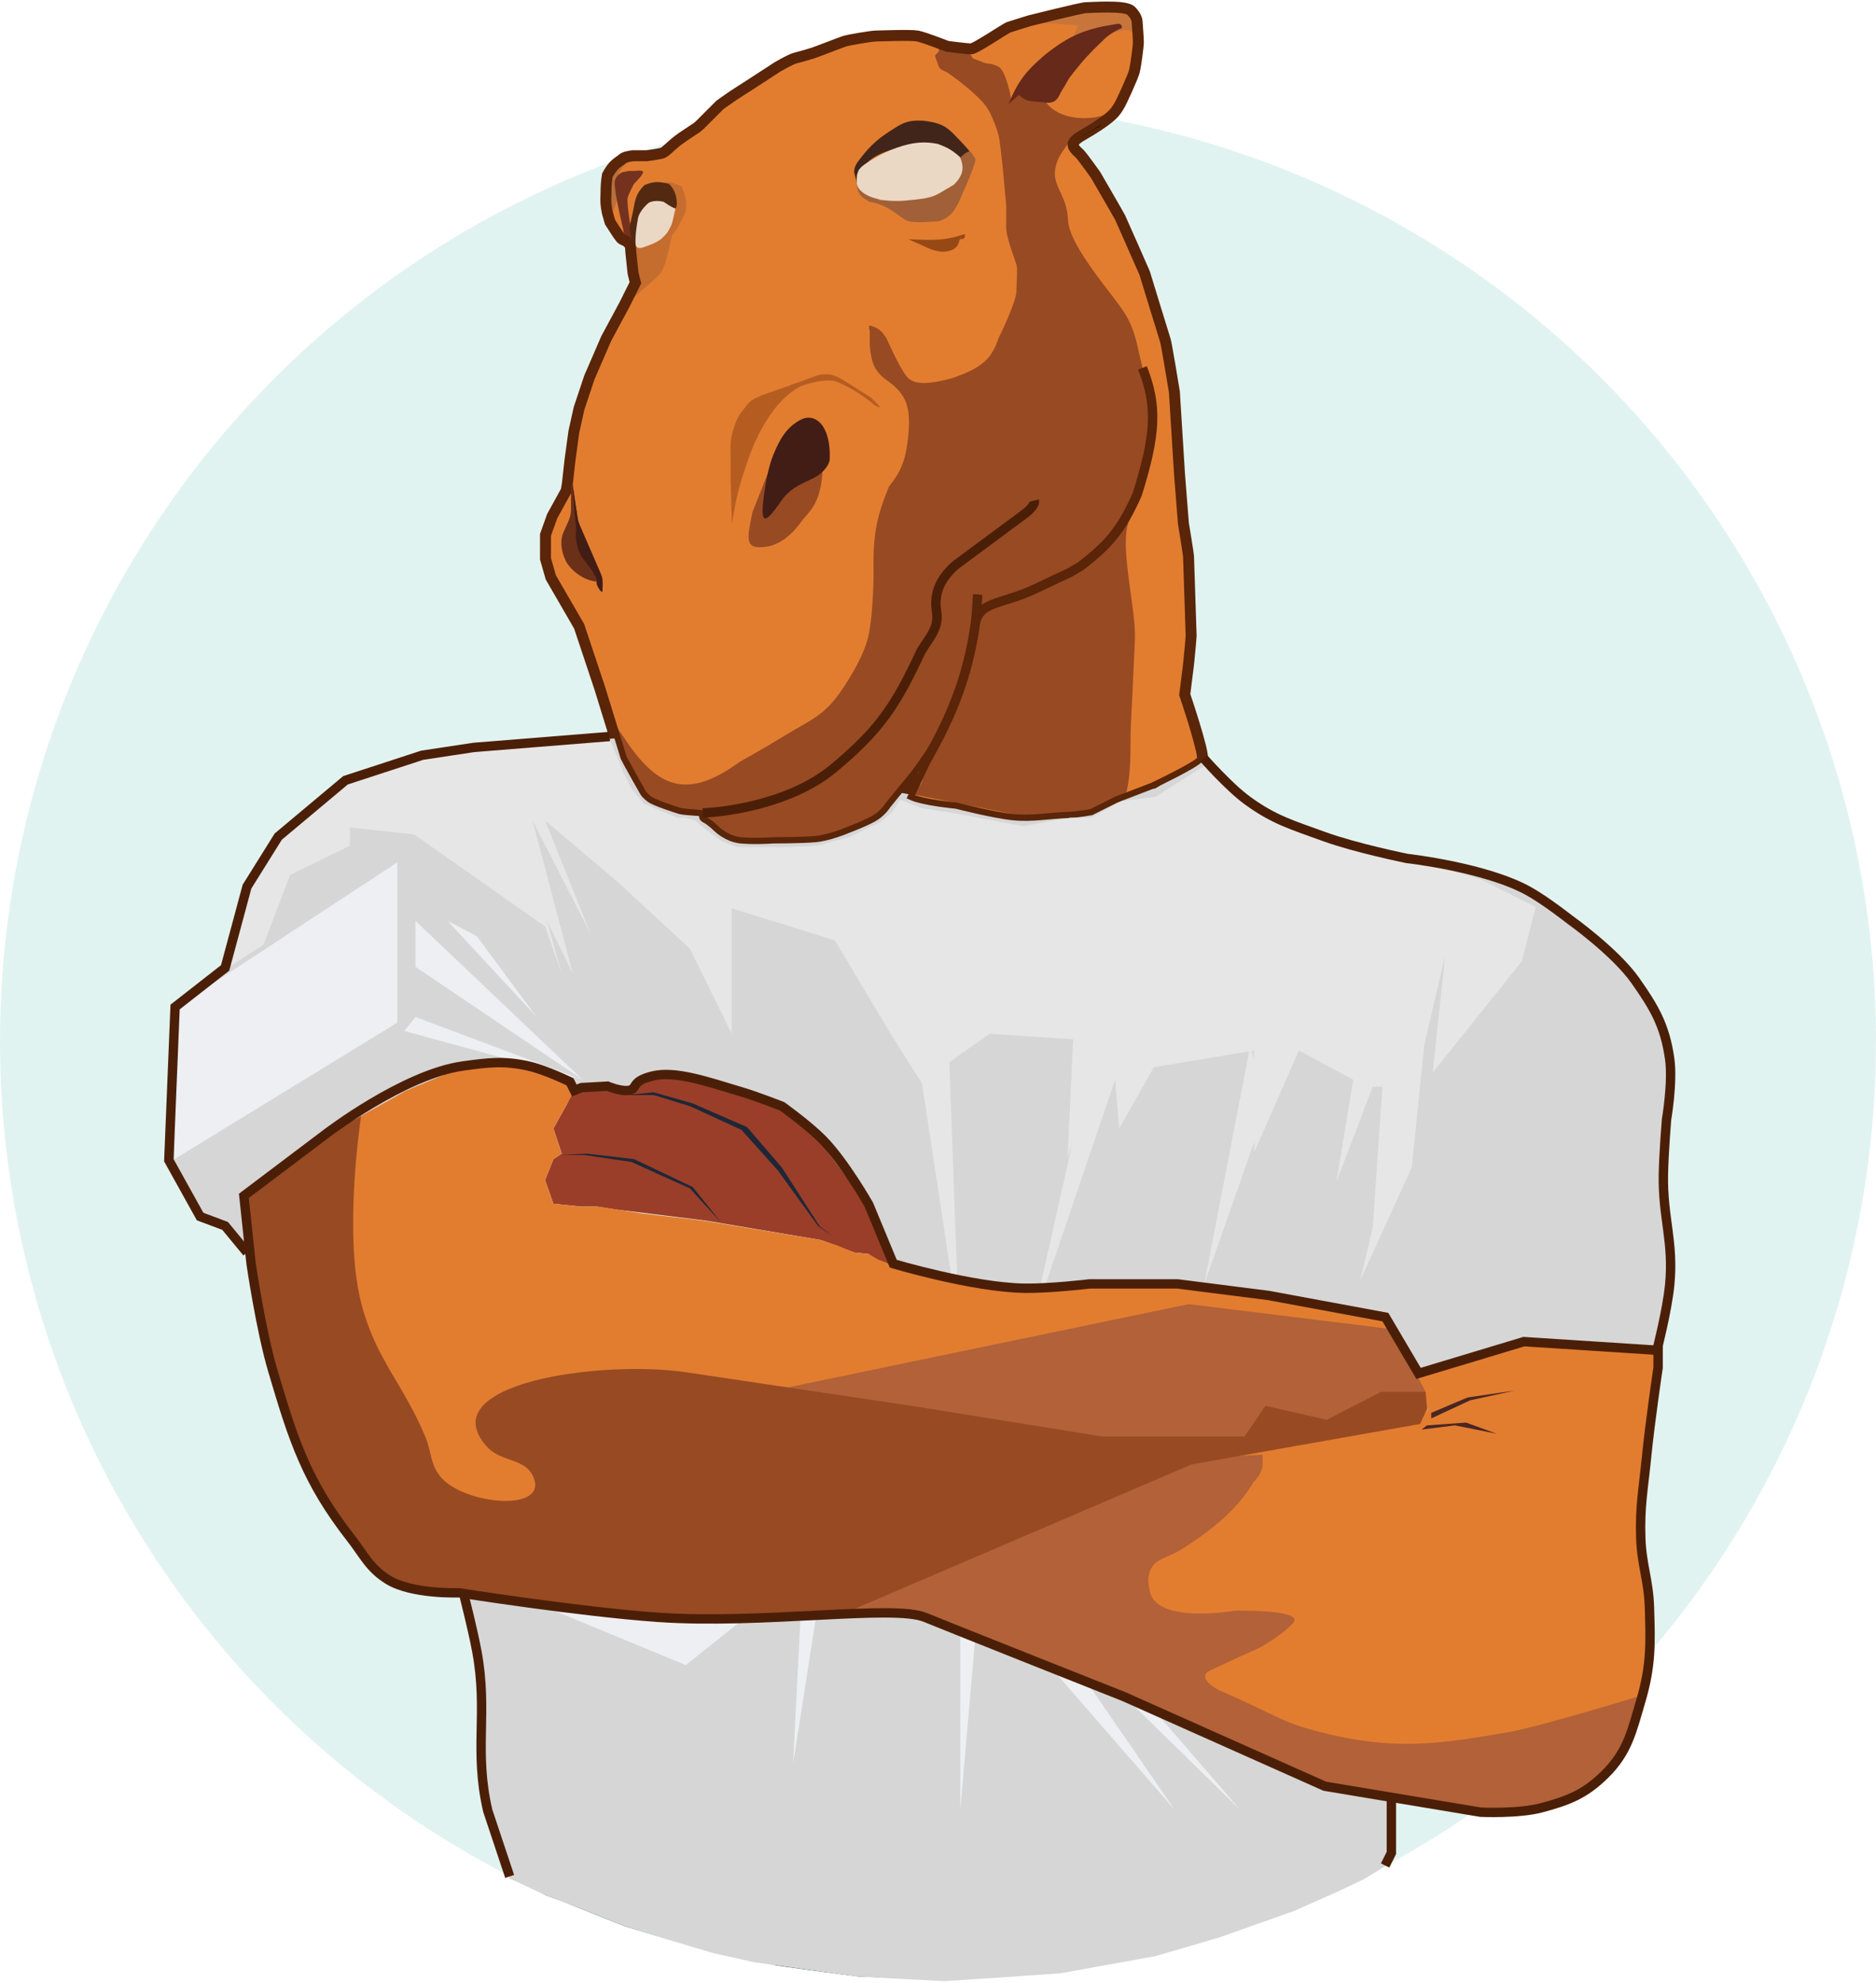 <svg width="600" height="634" viewBox="0 0 600 634" fill="none" xmlns="http://www.w3.org/2000/svg">
<circle opacity="0.6" cx="300" cy="333" r="300" fill="#CDEBE7"/>
<path d="M185.911 347.928L183.237 348.82L181.455 352.831L176.998 360.852L179.672 368.874L176.998 370.656L174.324 377.341L176.998 384.917L185.911 385.808H190.813L196.606 386.7L225.573 390.265L262.562 396.504L273.257 400.515L277.714 400.96L280.388 402.743L285.29 404.525V404.08L277.714 385.363L262.116 364.417L250.084 353.722L237.16 348.82L223.791 345.255L210.421 344.363L201.063 348.82L195.27 347.483L185.911 347.928Z" fill="#9A3E29"/>
<path d="M220.672 380.015L230.03 390.265L230.476 390.711L221.563 379.569L202.846 370.657L187.694 368.874L179.227 369.32H186.803L201.954 371.548L220.672 380.015Z" fill="#1F2736"/>
<path d="M248.747 374.222L261.671 392.048L266.127 395.167L262.116 392.048L250.084 373.33L238.943 360.407L221.563 352.831L209.085 349.266L200.172 350.157H209.085L220.672 353.722L237.16 361.298L248.747 374.222Z" fill="#1F2736"/>
<path d="M380.211 417.004L240.725 445.971L358.82 471.373L402.939 460.677L455.971 447.308L453.743 443.743L441.71 425.471L380.211 417.004Z" fill="#B26139"/>
<path d="M395.809 253.007L385.56 243.648L384.223 242.757L369.516 252.115L360.604 253.007L348.571 258.8H344.56L328.963 261.474L287.963 253.452L265.236 266.376H232.258L224.236 257.909L205.965 253.452L197.052 236.072L190.367 237.855L185.465 239.637H181.009L173.878 238.3L166.302 237.855L137.336 240.974L110.151 248.996L92.325 263.702L80.293 282.419L74.5 297.571L72.717 309.604L56.674 323.419L54 361.744L54.446 373.331L64.695 388.928L72.271 392.048L80.739 403.189V401.406L78.51 392.048V384.026L83.412 379.57L104.358 363.081L131.988 347.929L150.259 340.799H157.39H168.531L182.346 345.701L183.237 348.82L185.465 347.929H189.03L194.378 347.483L200.617 348.82L209.976 344.364L221.117 345.701L237.606 348.82L249.638 353.722L262.116 364.864L277.714 385.809L285.29 404.526L328.963 412.102H343.669L350.799 410.765H363.277H373.973L406.059 414.33L428.342 418.341L440.82 422.797L447.059 428.145L449.733 437.058L453.298 439.286L459.537 437.058L485.83 429.482L525.492 430.819V415.221L531.731 373.776V330.995L502.319 294.452L466.667 277.963L432.798 269.496L410.07 262.811L395.809 253.007Z" fill="#202633"/>
<path d="M399.821 334.56L385.115 410.765L405.614 352.386L399.821 334.56Z" fill="#1E3255"/>
<path d="M306.681 424.135L294.649 344.81L303.562 337.234L306.681 424.135Z" fill="#1E3255"/>
<path d="M329.855 424.135L345.898 352.386L349.017 322.528L361.496 330.995L329.855 424.135Z" fill="#1E3255"/>
<path d="M186.357 345.255L129.315 329.657L132.88 325.201L186.357 345.255L132.88 309.158V294.451L186.142 345.05L186.357 345.255Z" fill="#1E3255"/>
<path d="M171.651 325.201L143.13 294.451L152.488 299.354L171.651 325.201Z" fill="#1E3255"/>
<path d="M127.086 326.984V275.734L55.783 322.527V370.657L127.086 326.984Z" fill="#1E3255"/>
<path d="M192.504 219.728L199.502 242.368L201.971 246.896L205.676 253.482L207.734 255.54L217.202 259.245L225.023 260.068L225.435 262.127L229.14 265.008L236.961 268.713H247.252L260.836 268.301L271.127 265.42L280.183 261.303L283.888 257.599L291.709 248.954L296.649 241.956L303.235 243.603H297.767L291.709 254.789L326.288 261.303L341.106 259.245H346.869L350.162 258.422L367.733 252.115L383.777 243.603L378.153 222.198L379.388 212.318L380.211 203.262L379.388 178.152L377.742 167.449L376.507 151.807L374.86 125.462L371.979 108.997L365.392 87.591L357.571 69.891L349.75 56.307L343.164 46.839L342.752 45.192L351.397 40.253L357.16 33.666L362.099 22.552L363.334 13.496L362.923 6.91L361.276 4.028L347.28 3.205L329.58 7.321L322.993 9.38L310.644 16.378L302.823 15.554L293.355 12.261H280.183L270.304 13.908L260.424 17.613L254.661 19.259L248.898 22.14L240.666 27.492L234.903 31.197L230.786 34.078L226.258 37.783L225.023 40.253L222.965 41.899L220.084 43.546L211.851 49.72L206.911 50.544H202.383L199.09 51.779L194.974 56.307L194.562 62.07L194.974 67.833L195.797 70.714L199.09 75.654L200.737 76.477L202.383 78.124V78.947L203.206 87.18L204.03 90.473L203.618 91.296L200.325 97.882L194.562 108.585L189.211 120.934L185.917 130.813L184.271 138.223L183.036 147.279L182.213 154.689L181.801 157.158L177.273 165.391L175.215 171.154V178.564L176.861 184.327L185.917 199.969L192.504 219.728Z" fill="#E27D30" stroke="black" stroke-width="0.5"/>
<path d="M197.854 62.48L195.384 69.478L194.973 66.185V61.246V57.129L197.031 53.424L199.501 51.778L201.559 50.955L204.029 50.543H206.087L207.733 50.955H206.499C206.499 50.955 201.042 51.082 199.089 53.424C198.075 54.641 197.442 57.129 197.442 57.129C197.442 57.129 197.854 60.834 197.854 61.657V62.48Z" fill="#B8703C"/>
<path d="M202.383 77.3L199.913 75.653L199.502 74.418C199.502 74.418 199.502 74.007 199.09 72.36C198.679 70.713 196.209 60.011 196.62 57.953C197.032 55.895 199.09 55.071 199.09 55.071L201.148 54.66L203.207 54.659C203.207 54.659 205.676 54.248 205.676 55.071C205.676 55.895 202.795 58.776 202.795 58.776C202.795 58.776 201.148 61.657 200.737 63.304C200.325 64.951 202.383 77.3 202.383 77.3Z" fill="#74321E"/>
<path d="M241.08 259.247C237.787 259.659 225.026 260.071 225.026 260.071L218.439 259.247C218.439 259.247 221.321 259.247 225.026 258.836C228.73 258.424 237.375 258.424 241.08 257.601C244.784 256.777 252.606 253.073 252.606 253.073C252.606 253.073 266.601 245.252 269.894 242.37C273.188 239.489 280.185 230.432 280.185 230.432L283.89 225.081C283.89 225.081 289.241 217.672 290.476 215.613C291.711 213.555 297.063 202.853 297.886 199.148C298.709 195.443 298.709 194.208 298.709 194.208C298.709 194.208 299.121 191.327 299.121 190.915C299.121 190.503 300.767 185.564 300.767 185.564L302.002 183.094L303.649 181.447L308.589 177.743L313.94 174.038L318.056 170.333L321.349 167.452L327.524 163.747C327.524 163.747 330.405 161.688 329.994 160.042C329.582 158.396 329.994 159.219 330.817 160.042C331.64 160.865 331.64 160.455 331.64 161.277C331.64 162.099 329.171 164.57 329.171 164.57C329.171 164.57 322.584 168.687 321.761 169.51C320.938 170.333 315.586 174.861 314.763 175.684C313.94 176.508 304.884 182.271 303.649 183.917C302.414 185.564 300.767 190.092 300.356 192.15C299.944 194.208 300.356 197.501 299.532 199.971C298.709 202.441 293.358 213.967 291.711 216.437C290.065 218.907 281.832 230.844 281.832 230.844C281.832 230.844 273.599 241.135 270.718 243.605C267.836 246.075 253.017 254.719 253.017 254.719C253.017 254.719 244.373 258.836 241.08 259.247Z" fill="#5A2208"/>
<path d="M212.312 257.598C212.312 257.598 208.86 256.986 206.138 254.717C203.415 252.448 200.786 246.484 200.786 246.484C200.786 246.484 199.963 245.66 198.728 242.779C197.493 239.898 197.905 236.604 195.435 231.253C192.965 225.902 201.198 238.251 201.198 238.251C211.452 252.735 220.86 255.06 236.599 243.602C236.599 243.602 244.008 239.486 251.418 234.958C258.827 230.43 263.513 228.868 268.707 221.374C268.707 221.374 276.116 211.083 277.763 203.262C279.409 195.44 279.409 182.68 279.409 182.68C279.132 170.398 280.59 164.721 284.349 155.511C288.668 150.165 289.755 146.434 290.524 139.046C291.476 128.847 289.153 125.361 282.702 120.934C280.125 118.583 278.806 116.998 278.174 110.643V105.703C277.551 103.85 278.11 103.942 279.409 104.468C281.197 105.127 282.08 106.023 283.526 108.173C283.526 108.173 287.642 117.64 290.112 120.522C292.582 123.403 297.768 122.698 304.519 120.934C313.559 117.777 317.057 115.156 319.338 108.173C319.338 108.173 325.101 96.647 325.101 92.942C325.101 89.237 325.513 86.356 325.101 84.709C324.69 83.063 321.808 76.065 321.808 72.772V65.774C321.808 65.774 320.162 46.015 319.338 43.134C318.515 40.252 316.869 35.724 314.81 33.254C312.752 30.784 307.97 26.638 303.284 23.375C301.624 22.28 300.403 22.552 299.991 20.493C298.757 17.2 298.757 18.024 299.991 16.789C301.226 15.554 298.345 14.73 299.991 14.73C300.701 14.73 303.321 15.647 306.171 16.724L309.459 15.965L311.137 18.65C312.983 19.378 314.423 19.953 314.81 20.082C316.045 20.493 316.868 20.082 319.338 21.317C321.808 22.552 323.404 31.608 323.404 31.608C323.404 31.608 329.167 26.256 334.981 33.254C339.743 38.987 350.495 38.442 354.442 36.185L358.394 30.373L355.924 34.489C355.853 35.105 355.313 35.687 354.442 36.185L353.916 36.959C353.916 36.959 353.916 37.371 348.976 41.075C344.037 44.78 341.979 45.192 341.979 45.192C340.281 48.073 338.751 49.417 337.812 52.601C335.812 59.379 341.243 61.64 341.567 70.302C341.891 78.963 356.798 95 360.091 100.763C363.384 106.526 363.533 110.231 365.442 117.64C367.351 125.05 369.3 134.458 367.912 137.811C366.524 141.164 363.796 158.804 360.914 167.037C358.033 175.27 363.384 194.617 362.972 204.496C362.561 214.376 361.737 230.841 361.737 230.841C361.297 239.772 360.786 243.763 358.856 252.247L354.328 255.951V255.128L352.27 255.951L349.8 257.598L347.33 258.421L344.86 259.245H341.567L337.039 258.421L327.625 261.028L291.347 253.893C291.347 253.893 298.25 248.859 293.31 247.213C293.037 247.121 292.803 247.027 292.604 246.929L291.347 248.542L286.407 253.893L283.526 257.186C283.526 257.186 280.233 261.303 277.351 262.126C274.47 262.949 273.235 264.596 269.53 265.831C265.825 267.066 259.239 268.301 254.299 268.712C249.36 269.124 244.832 268.301 239.892 268.712C234.952 269.124 230.388 266.058 230.013 265.831L229.975 265.808C229.423 265.476 225.524 263.131 224.661 261.714C223.775 260.259 224.832 260.194 223.426 260.068C222.021 259.942 218.487 259.245 218.487 259.245H216.429L212.312 257.598Z" fill="#984A23"/>
<path d="M211.852 86.355C210.205 89.648 203.978 92.753 199.914 98.704L204.442 89.648L203.207 88.002C203.207 88.002 203.619 81.827 202.796 78.946C201.972 76.064 206.089 78.946 206.089 78.946L206.5 76.476L212.263 74.829C212.263 74.829 214.321 68.654 215.145 70.301C215.968 71.947 213.498 83.062 211.852 86.355Z" fill="#C46D2E"/>
<path d="M344.399 8.145C343.164 7.733 329.58 7.321 329.58 7.321L333.285 5.675L342.341 4.028L347.692 3.205H352.632L361.276 4.028L362.923 6.087L363.335 8.556L362.923 16.789C362.923 16.789 363.245 10.342 361.276 9.791C359.307 9.241 355.925 10.615 355.925 10.615L357.983 8.968V8.556L357.16 8.145C357.16 8.145 349.339 10.615 345.222 11.85C341.106 13.084 345.634 8.556 344.399 8.145Z" fill="#C8753B"/>
<path d="M240.667 163.745L247.666 146.045L262.485 150.161C262.485 150.161 263.72 148.926 262.485 155.513C261.249 162.099 257.957 164.569 256.722 166.215C255.486 167.862 251.37 174.036 244.784 174.86C238.198 175.683 238.807 172.678 240.667 163.745Z" fill="#984A23"/>
<path d="M250.545 159.216C245.591 166.339 243.559 168.414 243.959 161.686C243.959 161.686 244.782 151.807 247.252 145.632C249.722 139.457 252.192 136.165 256.308 134.106C260.425 132.048 265.809 135.583 265.365 146.867C265.365 146.867 265.365 148.925 262.483 151.395C259.602 153.865 254.588 154.38 250.545 159.216Z" fill="#421D16"/>
<path d="M287.183 47.253C279.212 49.525 275.929 51.698 274.011 58.367L273.188 55.074C273.184 53.367 273.809 52.37 275.246 50.546C278.651 46.2 281.012 44.176 285.948 41.078C289.385 38.816 291.484 38.381 295.416 38.608C300.65 39.276 302.243 40.255 304.472 42.313C304.472 42.313 310.647 48.487 310.647 49.31C310.647 50.134 311.47 50.545 309.823 50.546C308.177 50.546 307.354 50.546 307.354 50.546L303.649 48.282L299.944 46.84L287.183 47.253Z" fill="#41251A"/>
<path d="M192.504 219.728L199.502 242.369L201.971 246.897L205.676 253.483C205.676 253.483 206.088 254.306 207.734 255.541C209.381 256.776 215.967 258.834 217.202 259.246C218.437 259.658 221.969 259.748 225.023 260.069C225.023 260.069 223.788 261.304 225.435 262.127C227.081 262.951 229.14 265.009 229.14 265.009C229.14 265.009 232.433 268.302 236.961 268.714C241.489 269.125 247.252 268.714 247.252 268.714C247.252 268.714 256.308 268.714 260.836 268.302C265.364 267.89 271.127 265.421 271.127 265.421C271.127 265.421 277.713 262.951 280.183 261.304C282.653 259.658 283.888 257.599 283.888 257.599C283.888 257.599 288.367 252.027 291.297 248.543C293.285 246.18 299.104 237.855 300.887 234.29C302.669 230.724 291.297 254.789 291.297 254.789C295.231 256.638 300.613 256.68 303.235 257.599C305.789 257.599 319.944 260.069 324.06 261.304C328.177 262.539 341.106 259.246 341.106 259.246C341.106 259.246 346.457 259.658 347.692 259.246C348.927 258.834 352.609 256.995 355.513 255.13C359.358 252.66 368.625 252.561 368.625 252.561C368.625 252.561 382.953 244.427 383.777 242.78C384.6 241.134 378.153 222.198 378.153 222.198L379.388 212.319C379.388 212.319 380.211 204.086 380.211 203.263C380.211 202.44 379.388 178.976 379.388 178.153C379.388 177.33 377.742 167.45 377.742 167.45L376.507 151.808L374.86 125.463C374.86 125.463 372.39 110.232 371.979 108.997C371.567 107.762 365.392 87.592 365.392 87.592C365.392 87.592 357.983 70.715 357.571 69.891C357.16 69.068 349.75 56.307 349.75 56.307C349.75 56.307 345.634 50.544 344.81 49.721C343.987 48.898 341.6 47.106 342.752 45.193C343.905 43.281 346.045 42.723 350.985 39.43C355.925 36.137 356.336 34.902 357.16 33.667C357.983 32.432 361.688 24.2 362.099 22.553C362.511 20.906 363.334 14.732 363.334 13.497C363.334 12.262 362.923 6.911 362.923 6.911C362.923 6.911 362.923 5.676 361.276 4.029C359.629 2.383 348.515 3.206 347.28 3.206C346.045 3.206 329.58 7.322 329.58 7.322C329.58 7.322 324.228 8.969 322.994 9.38C321.759 9.792 312.291 16.378 310.644 16.378C308.998 16.378 302.823 15.555 302.823 15.555C302.823 15.555 295.414 12.674 293.355 12.262C291.297 11.85 281.418 12.262 280.183 12.262C278.948 12.262 271.539 13.497 270.304 13.909C269.069 14.32 261.659 17.202 260.424 17.613C259.189 18.025 256.308 18.848 254.661 19.26C253.015 19.671 248.898 22.141 248.898 22.141L240.666 27.493L234.903 31.197L230.786 34.079L227.493 37.372L224.612 40.253C223.377 41.488 222.553 41.9 222.553 41.9L218.849 44.37C215.144 46.84 213.497 49.309 211.851 49.721C210.204 50.133 206.911 50.544 206.911 50.544H202.383C200.877 50.806 199.937 50.849 199.09 51.779C197.169 52.984 196.237 53.998 194.974 56.307C194.7 58.118 194.58 59.237 194.562 62.07C194.443 64.249 194.483 65.475 194.974 67.833L195.797 70.715C195.797 70.715 198.678 75.243 199.09 75.654C199.502 76.066 200.737 76.478 200.737 76.478L202.383 78.124V78.948C202.383 79.771 203.206 87.18 203.206 87.18C203.453 88.278 203.592 88.885 204.03 90.474L203.618 91.297L200.325 97.883L194.562 108.586L189.211 120.935L185.917 130.814L184.271 138.224L183.036 147.28L182.213 154.689L181.801 157.159L177.273 165.392L175.215 171.155V178.564L176.861 184.327L185.917 199.97L192.504 219.728Z" stroke="#5A2508" stroke-width="5"/>
<path d="M190.856 185.976C190.856 185.976 192.091 189.269 192.503 189.269C192.915 189.269 192.704 185.467 192.091 183.506L187.975 174.039C187.443 173.032 184.714 166.721 184.682 165.806C184.65 164.89 183.035 153.867 183.035 154.279C183.035 154.69 182.623 157.16 182.623 157.16V163.335C182.494 165.721 181.389 167.453 180.154 170.334C178.919 173.214 179.742 176.921 180.977 179.39C182.212 181.859 186.135 185.566 190.856 185.976Z" fill="#6B3018"/>
<path d="M192.504 189.268C192.02 189.183 190.446 186.798 190.857 185.975C191.269 185.152 189.11 181.872 186.741 178.977C184.372 176.082 183.86 171.568 184.271 169.51C184.683 167.451 184.271 162.512 184.271 162.512C184.271 162.512 184.683 165.805 185.095 167.04C185.506 168.275 192.092 183.094 192.504 184.329C192.916 185.564 192.782 189.119 192.504 189.268Z" fill="#421D16"/>
<path d="M183.035 154.277L184.27 169.508L185.093 168.273L183.035 154.277Z" fill="#421D16"/>
<path d="M296.238 243.193C305.07 227.816 309.454 215.587 311.743 200.794M312.704 190.091C312.212 195.874 312.475 196.059 311.743 200.794M311.743 200.794C312.518 191.857 319.702 193.796 331.639 188.033C343.577 182.27 340.005 184.38 345.635 181.035C354.096 174.457 358.426 170.051 363.747 157.983C369.726 138.808 370.193 129.804 365.394 117.643" stroke="#5A2508" stroke-width="5"/>
<path d="M274.008 59.188C274.079 57.77 273.596 53.837 274.831 56.718C276.066 59.6 278.384 59.403 278.536 62.07L281.418 64.128H289.65L303.646 60.012L307.762 54.249L306.939 50.544C306.939 50.544 309.409 48.074 310.232 48.486C311.056 48.897 311.056 49.72 311.879 50.544C312.702 51.368 307.762 62.07 307.762 62.07L306.528 64.951L305.293 67.01C304.113 68.724 303.194 69.6 300.353 70.714C300.353 70.714 292.943 71.462 290.474 70.714C288.004 69.966 284.638 65.499 278.124 64.54C275.453 63.083 274.345 62.015 274.008 59.188Z" fill="#A16038"/>
<path d="M289.65 64.128C279.771 64.951 274.008 61.659 274.008 58.366C274.008 55.073 274.346 54.174 276.478 52.603C276.478 52.603 281.427 49.124 286.769 47.251C292.111 45.377 295.825 45.194 299.941 46.016C302.814 47.07 304.37 47.879 306.939 50.132C306.939 50.132 308.174 52.191 307.762 54.66C307.351 57.13 304.881 59.188 304.881 59.188C298.78 62.605 299.529 63.305 289.65 64.128Z" fill="#EAD8C5"/>
<path d="M224.721 259.911C228.564 259.911 251.779 258.011 266.598 245.662C281.417 233.313 286.499 225.615 294.59 208.203C297.622 203.25 300.353 200.793 299.529 195.442C298.706 190.091 300.328 185.295 305.704 180.623L327.932 164.157C327.932 164.157 331.226 161.688 330.814 160.041" stroke="#4B1F07" stroke-width="5"/>
<path d="M297.884 79.77L290.475 76.477C298.464 76.838 302.086 77.029 308.587 74.83C308.764 76.143 308.375 76.519 306.94 76.477C306.603 78.205 306.122 78.911 304.882 79.77C302.632 80.65 301.188 80.82 297.884 79.77Z" fill="#974915"/>
<path d="M204.03 68.654C203.057 72.587 202.795 78.121 203.618 78.945C204.441 79.768 206.088 78.945 206.088 78.945C206.088 78.945 210.204 77.71 211.851 76.063C213.497 74.417 213.497 74.417 214.732 71.948L214.732 71.947C215.967 69.477 216.379 64.948 216.379 64.948C214.259 62.171 211.747 63.438 208.146 64.126C205.743 65.024 204.605 65.769 204.03 68.654Z" fill="#EAD8C5"/>
<path d="M239.02 147.691C236.349 155.602 235.549 158.625 234.081 167.45L233.669 153.454V144.81C233.532 141.94 233.709 140.24 234.493 137.4C235.361 134.902 235.889 133.002 238.197 130.402C239.646 128.119 241.244 127.391 243.96 126.286L252.193 123.404C253.84 122.581 254.663 122.581 256.721 121.758C258.779 120.935 257.544 121.512 260.014 120.523C262.484 119.535 263.719 119.7 264.954 119.7C266.189 119.7 267.835 120.522 268.659 120.934C269.482 121.346 278.538 127.109 278.538 127.109L280.596 129.167C282.654 131.225 279.773 129.579 279.773 129.579C275.347 125.743 268.659 122.169 266.601 121.758C264.542 121.346 259.978 122.046 256.31 123.404C245.398 128.808 239.962 144.904 239.021 147.69L239.02 147.691Z" fill="#B55D21"/>
<path d="M334.108 17.61C328.278 22.625 325.574 25.878 322.582 33.252L325.875 30.371C325.875 30.371 327.259 31.611 328.345 32.017C329.261 32.361 329.847 32.292 330.815 32.429C332.414 32.655 334.931 32.841 334.931 32.841C334.931 32.841 337.401 33.253 338.636 30.783C339.871 28.313 340.283 27.901 340.283 27.901L341.929 25.02C346.156 19.437 348.728 16.755 353.455 12.259C355.698 10.198 358.806 8.966 358.806 8.966C358.806 8.966 359.065 7.128 356.748 7.731C347.153 9.259 342.123 11.212 334.108 17.61Z" fill="#66291A"/>
<path d="M218.848 68.658C217.998 70.266 216.79 72.775 216.79 72.775L214.32 76.068L212.262 77.714L213.908 74.421L214.732 72.363L215.966 67.012L215.143 63.307L212.262 58.367H214.732L218.025 59.602C218.025 59.602 220.691 65.174 218.848 68.658Z" fill="#C46D2E"/>
<path d="M204.03 69.892C203.619 72.361 203.207 74.419 203.207 78.948C203.207 78.948 200.737 74.831 201.561 71.538C202.384 68.246 202.796 65.775 202.796 65.775C203.386 62.445 204.263 61.159 206.089 59.189C209.036 57.937 210.711 58.01 213.91 58.778C216.904 61.37 216.791 66.598 215.968 66.599C215.145 66.599 212.263 64.54 212.263 64.54C208.97 63.717 207.324 64.952 207.324 64.952C207.324 64.952 204.442 67.423 204.03 69.892Z" fill="#532A11"/>
<path d="M299.941 196.676V190.09" stroke="#4B1F07" stroke-width="4"/>
<path d="M297.322 523.957L271.92 513.708V511.479L381.549 468.252L454.634 454.883L456.862 450.426L455.971 445.524L452.852 442.404L453.297 439.285L486.275 429.035L525.492 430.818L524.6 436.165V466.024V490.088L527.274 513.262L524.6 544.457L512.122 568.522L486.275 579.217H469.341L447.95 573.87L421.657 571.641L411.407 568.522L364.168 552.033L330.745 536.881L305.789 530.197L297.322 523.957Z" fill="#B88C65"/>
<path d="M152.487 527.97L148.922 511.035L149.813 508.361L209.975 515.937H295.093L423.439 570.306L444.83 573.871L444.384 592.143L443 596.5L438 599.5L428.5 604L421 607.5L413.5 611L404.5 614L389.5 619.5L369 625L338.5 630.5L302 633L274.5 632L248.5 628.5L220.5 622.001L200 616L180 608L174.5 606L171 604L168.5 603L163.183 600.61L157.835 585.012L155.607 573.871L154.27 551.589L152.487 527.97Z" fill="#132127"/>
<path d="M92.771 279.746L84.304 302.028L72.717 309.604L74.499 301.582L78.956 285.539L88.314 268.605L103.021 255.235L113.716 247.214L142.683 240.083L164.965 237.41L172.987 236.518L177.443 236.073H184.128L194.823 235.627L196.606 240.083L199.28 246.768L201.954 252.116L205.965 257.018L211.312 259.246L216.66 261.474H218.888L222.453 262.366L223.79 263.703L225.573 265.04L230.921 269.05L235.823 270.833H252.757L261.225 270.387L271.474 267.713L281.724 262.811L285.289 259.692L287.963 255.681L294.648 258.355L305.789 260.137L322.278 263.257L327.18 264.148L342.332 261.474H349.017L358.821 256.127L369.516 254.79L386.451 244.094H388.233L394.472 250.333L398.483 256.127L414.526 265.485L443.048 272.17L473.351 281.083L491.177 289.996L486.721 307.376L458.199 343.027L462.21 305.593L455.526 334.114L451.515 373.331L435.026 409.428L439.037 392.494L442.156 347.484H439.037L427.45 377.788L432.798 345.256L415.418 335.897L401.157 368.429V335.897L369.071 341.245L357.929 360.853L355.256 327.43L341.441 370.212L343.223 332.332L316.484 330.549L301.333 341.245L303.115 380.461L295.539 347.484L284.844 330.549L267.018 300.691L234.04 290.441V330.549L220.671 303.365L197.497 281.974L174.324 262.366L189.03 298.909L170.313 262.366L183.237 311.387L174.935 294.415L179.672 311.387L174.324 296.235L132.433 266.822L111.934 264.594V270.387L92.771 279.746Z" fill="#283758"/>
<path d="M139.562 404.527V394.277L146.247 392.049L148.03 404.527L158.725 414.777L165.41 420.57H179.671H202.844L220.67 414.777L254.093 420.57H216.659L206.855 425.027L179.671 428.146L161.845 425.027L154.714 420.57L139.562 404.527Z" fill="#984A23"/>
<path d="M395.809 253.007L385.56 243.648L384.223 242.757L369.516 252.115L360.604 253.007L348.571 258.8H344.56L328.963 261.474L287.963 253.452L265.236 266.376H232.258L224.236 257.909L205.965 253.452L197.052 236.072L190.813 236.518L185.465 236.072H180.117L175.661 244.985L166.302 237.855L137.336 240.974L110.151 248.996L93.217 274.843L80.293 282.419L74.5 297.571L72.717 309.604L56.674 323.419L54 361.744L54.446 373.331L64.695 388.928L72.271 392.048L80.739 403.189V401.406L78.51 392.048V384.026L83.412 379.57L104.358 363.081L131.988 347.929L150.259 340.799H157.39H168.531L182.346 345.701L183.237 348.82L185.465 347.929H189.03L194.378 347.483L200.617 348.82L209.976 344.364H222.454L237.606 348.82L249.638 353.722L262.116 364.864L277.714 385.809L285.29 404.526L328.963 412.102H343.669L350.799 410.765H363.277H373.973L406.059 414.33L428.342 418.341L440.82 422.797L447.059 428.145L449.733 437.058L453.298 439.286L459.537 437.058C459.537 437.058 475.268 431.106 485.83 429.482C503.234 426.806 530.84 432.156 530.84 432.156C530.84 432.156 532.925 420.526 533.514 412.993C534.708 397.709 532.094 389.103 531.731 373.776C531.335 357.074 537.029 346.84 531.731 330.995C525.923 313.621 516.986 305.427 502.319 294.452C490.037 285.261 481.161 282.985 466.667 277.963C453.785 273.499 432.798 269.496 432.798 269.496L410.07 262.811L395.809 253.007Z" fill="#D6D6D6"/>
<path d="M399.821 334.56L385.115 410.765L405.614 352.386L399.821 334.56Z" fill="#E6E6E6"/>
<path d="M306.681 424.135L294.649 344.81L303.562 337.234L306.681 424.135Z" fill="#E6E6E6"/>
<path d="M329.855 424.135L345.898 352.386L349.017 322.528L361.496 330.995L329.855 424.135Z" fill="#E6E6E6"/>
<path d="M186.357 345.255L129.315 329.657L132.88 325.201L186.357 345.255L132.88 309.158V294.451L186.142 345.05L186.357 345.255Z" fill="#EDEFF3"/>
<path d="M171.651 325.201L143.13 294.451L152.488 299.354L171.651 325.201Z" fill="#EDEFF3"/>
<path d="M127.086 326.984V275.734L55.783 322.527V370.657L127.086 326.984Z" fill="#EDEFF3"/>
<path d="M192.504 219.728L199.502 242.368L201.971 246.896L205.676 253.482L207.734 255.54L217.202 259.245L225.023 260.068L225.435 262.127L229.14 265.008L236.961 268.713H247.252L260.836 268.301L271.127 265.42L280.183 261.303L283.888 257.599L291.709 248.954L296.649 241.956L303.235 243.603H297.767L291.709 254.789L326.288 261.303L341.106 259.245H346.869L350.162 258.422L367.733 252.115L383.777 243.603L378.153 222.198L379.388 212.318L380.211 203.262L379.388 178.152L377.742 167.449L376.507 151.807L374.86 125.462L371.979 108.997L365.392 87.591L357.571 69.891L349.75 56.307L343.164 46.839L342.752 45.192L351.397 40.253L357.16 33.666L362.099 22.552L363.334 13.496L362.923 6.91L361.276 4.028L347.28 3.205L329.58 7.321L322.993 9.38L310.644 16.378L302.823 15.554L293.355 12.261H280.183L270.304 13.908L260.424 17.613L254.661 19.259L248.898 22.14L240.666 27.492L234.903 31.197L230.786 34.078L226.258 37.783L225.023 40.253L222.965 41.899L220.084 43.546L211.851 49.72L206.911 50.544H202.383L199.09 51.779L194.974 56.307L194.562 62.07L194.974 67.833L195.797 70.714L199.09 75.654L200.737 76.477L202.383 78.124V78.947L203.206 87.18L204.03 90.473L203.618 91.296L200.325 97.882L194.562 108.585L189.211 120.934L185.917 130.813L184.271 138.223L183.036 147.279L182.213 154.689L181.801 157.158L177.273 165.391L175.215 171.154V178.564L176.861 184.327L185.917 199.969L192.504 219.728Z" fill="#E27D30" stroke="black" stroke-width="0.5"/>
<path d="M197.854 62.48L195.384 69.478L194.973 66.185V61.246V57.129L197.031 53.424L199.501 51.778L201.559 50.955L204.029 50.543H206.087L207.733 50.955H206.499C206.499 50.955 201.042 51.082 199.089 53.424C198.075 54.641 197.442 57.129 197.442 57.129C197.442 57.129 197.854 60.834 197.854 61.657V62.48Z" fill="#B8703C"/>
<path d="M202.383 77.3L199.913 75.653L199.502 74.418C199.502 74.418 199.502 74.007 199.09 72.36C198.679 70.713 196.209 60.011 196.62 57.953C197.032 55.895 199.09 55.071 199.09 55.071L201.148 54.66L203.207 54.659C203.207 54.659 205.676 54.248 205.676 55.071C205.676 55.895 202.795 58.776 202.795 58.776C202.795 58.776 201.148 61.657 200.737 63.304C200.325 64.951 202.383 77.3 202.383 77.3Z" fill="#74321E"/>
<path d="M241.08 259.247C237.787 259.659 225.026 260.071 225.026 260.071L218.439 259.247C218.439 259.247 221.321 259.247 225.026 258.836C228.73 258.424 237.375 258.424 241.08 257.601C244.784 256.777 252.606 253.073 252.606 253.073C252.606 253.073 266.601 245.252 269.894 242.37C273.188 239.489 280.185 230.432 280.185 230.432L283.89 225.081C283.89 225.081 289.241 217.672 290.476 215.613C291.711 213.555 297.063 202.853 297.886 199.148C298.709 195.443 298.709 194.208 298.709 194.208C298.709 194.208 299.121 191.327 299.121 190.915C299.121 190.503 300.767 185.564 300.767 185.564L302.002 183.094L303.649 181.447L308.589 177.743L313.94 174.038L318.056 170.333L321.349 167.452L327.524 163.747C327.524 163.747 330.405 161.688 329.994 160.042C329.582 158.396 329.994 159.219 330.817 160.042C331.64 160.865 331.64 160.455 331.64 161.277C331.64 162.099 329.171 164.57 329.171 164.57C329.171 164.57 322.584 168.687 321.761 169.51C320.938 170.333 315.586 174.861 314.763 175.684C313.94 176.508 304.884 182.271 303.649 183.917C302.414 185.564 300.767 190.092 300.356 192.15C299.944 194.208 300.356 197.501 299.532 199.971C298.709 202.441 293.358 213.967 291.711 216.437C290.065 218.907 281.832 230.844 281.832 230.844C281.832 230.844 273.599 241.135 270.718 243.605C267.836 246.075 253.017 254.719 253.017 254.719C253.017 254.719 244.373 258.836 241.08 259.247Z" fill="#5A2208"/>
<path d="M212.312 257.598C212.312 257.598 208.86 256.986 206.138 254.717C203.415 252.448 200.786 246.484 200.786 246.484C200.786 246.484 199.963 245.66 198.728 242.779C197.493 239.898 197.905 236.604 195.435 231.253C192.965 225.902 201.198 238.251 201.198 238.251C211.452 252.735 220.86 255.06 236.599 243.602C236.599 243.602 244.008 239.486 251.418 234.958C258.827 230.43 263.513 228.868 268.707 221.374C268.707 221.374 276.116 211.083 277.763 203.262C279.409 195.44 279.409 182.68 279.409 182.68C279.132 170.398 280.59 164.721 284.349 155.511C288.668 150.165 289.755 146.434 290.524 139.046C291.476 128.847 289.153 125.361 282.702 120.934C280.125 118.583 278.806 116.998 278.174 110.643V105.703C277.551 103.85 278.11 103.942 279.409 104.468C281.197 105.127 282.08 106.023 283.526 108.173C283.526 108.173 287.642 117.64 290.112 120.522C292.582 123.403 297.768 122.698 304.519 120.934C313.559 117.777 317.057 115.156 319.338 108.173C319.338 108.173 325.101 96.647 325.101 92.942C325.101 89.237 325.513 86.356 325.101 84.709C324.69 83.063 321.808 76.065 321.808 72.772V65.774C321.808 65.774 320.162 46.015 319.338 43.134C318.515 40.252 316.869 35.724 314.81 33.254C312.752 30.784 307.97 26.638 303.284 23.375C301.624 22.28 300.403 22.552 299.991 20.493C298.757 17.2 298.757 18.024 299.991 16.789C301.226 15.554 298.345 14.73 299.991 14.73C300.701 14.73 303.321 15.647 306.171 16.724L309.459 15.965L311.137 18.65C312.983 19.378 314.423 19.953 314.81 20.082C316.045 20.493 316.868 20.082 319.338 21.317C321.808 22.552 323.404 31.608 323.404 31.608C323.404 31.608 329.167 26.256 334.981 33.254C339.743 38.987 350.495 38.442 354.442 36.185L358.394 30.373L355.924 34.489C355.853 35.105 355.313 35.687 354.442 36.185L353.916 36.959C353.916 36.959 353.916 37.371 348.976 41.075C344.037 44.78 341.979 45.192 341.979 45.192C340.281 48.073 338.751 49.417 337.812 52.601C335.812 59.379 341.243 61.64 341.567 70.302C341.891 78.963 356.798 95 360.091 100.763C363.384 106.526 363.533 110.231 365.442 117.64C367.351 125.05 369.3 134.458 367.912 137.811C366.524 141.164 363.796 158.804 360.914 167.037C358.033 175.27 363.384 194.617 362.972 204.496C362.561 214.376 361.737 230.841 361.737 230.841C361.297 239.772 362.088 245.414 360.157 253.897L354.328 256.571L352.27 257.598L349.8 259.245L348.125 259.691H346.342L344.114 260.136H340.994L333.864 261.473L327.625 261.028L291.347 253.893C291.347 253.893 298.25 248.859 293.31 247.213C293.037 247.121 292.803 247.027 292.604 246.929L291.347 248.542L286.407 253.893L283.526 257.186C283.526 257.186 280.233 261.303 277.351 262.126C274.47 262.949 273.235 264.596 269.53 265.831C265.825 267.066 259.239 268.301 254.299 268.712C249.36 269.124 244.832 268.301 239.892 268.712C234.952 269.124 230.388 266.058 230.013 265.831L229.975 265.808C229.423 265.476 225.524 263.131 224.661 261.714C223.775 260.259 224.832 260.194 223.426 260.068C222.021 259.942 218.487 259.245 218.487 259.245H216.429L212.312 257.598Z" fill="#984A23"/>
<path d="M211.852 86.355C210.205 89.648 203.978 92.753 199.914 98.704L204.442 89.648L203.207 88.002C203.207 88.002 203.619 81.827 202.796 78.946C201.972 76.064 206.089 78.946 206.089 78.946L206.5 76.476L212.263 74.829C212.263 74.829 214.321 68.654 215.145 70.301C215.968 71.947 213.498 83.062 211.852 86.355Z" fill="#C46D2E"/>
<path d="M344.399 8.145C343.164 7.733 329.58 7.321 329.58 7.321L333.285 5.675L342.341 4.028L347.692 3.205H352.632L361.276 4.028L362.923 6.087L363.335 8.556L362.923 16.789C362.923 16.789 363.245 10.342 361.276 9.791C359.307 9.241 355.925 10.615 355.925 10.615L357.983 8.968V8.556L357.16 8.145C357.16 8.145 349.339 10.615 345.222 11.85C341.106 13.084 345.634 8.556 344.399 8.145Z" fill="#C8753B"/>
<path d="M240.667 163.745L247.666 146.045L262.485 150.161C262.485 150.161 263.72 148.926 262.485 155.513C261.249 162.099 257.957 164.569 256.722 166.215C255.486 167.862 251.37 174.036 244.784 174.86C238.198 175.683 238.807 172.678 240.667 163.745Z" fill="#984A23"/>
<path d="M250.545 159.216C245.591 166.339 243.559 168.414 243.959 161.686C243.959 161.686 244.782 151.807 247.252 145.632C249.722 139.457 252.192 136.165 256.308 134.106C260.425 132.048 265.809 135.583 265.365 146.867C265.365 146.867 265.365 148.925 262.483 151.395C259.602 153.865 254.588 154.38 250.545 159.216Z" fill="#421D16"/>
<path d="M287.183 47.253C279.212 49.525 275.929 51.698 274.011 58.367L273.188 55.074C273.184 53.367 273.809 52.37 275.246 50.546C278.651 46.2 281.012 44.176 285.948 41.078C289.385 38.816 291.484 38.381 295.416 38.608C300.65 39.276 302.243 40.255 304.472 42.313C304.472 42.313 310.647 48.487 310.647 49.31C310.647 50.134 311.47 50.545 309.823 50.546C308.177 50.546 307.354 50.546 307.354 50.546L303.649 48.282L299.944 46.84L287.183 47.253Z" fill="#41251A"/>
<path d="M192.504 219.728L199.502 242.369L201.971 246.897L205.676 253.483C205.676 253.483 206.088 254.306 207.734 255.541C209.381 256.776 215.967 258.834 217.202 259.246C218.437 259.658 221.969 259.748 225.023 260.069C225.023 260.069 223.788 261.304 225.435 262.127C227.081 262.951 229.14 265.009 229.14 265.009C229.14 265.009 232.433 268.302 236.961 268.714C241.489 269.125 247.252 268.714 247.252 268.714C247.252 268.714 256.308 268.714 260.836 268.302C265.364 267.89 271.127 265.421 271.127 265.421C271.127 265.421 277.713 262.951 280.183 261.304C282.653 259.658 283.888 257.599 283.888 257.599C283.888 257.599 288.367 252.027 291.297 248.543C293.285 246.18 299.104 237.855 300.887 234.29C302.669 230.724 291.297 254.789 291.297 254.789C295.231 256.638 305.789 257.599 305.789 257.599C305.789 257.599 317.821 260.689 324.06 261.304C330.299 261.92 335.185 260.806 341.886 260.583C344.457 260.497 349.016 259.691 349.016 259.691L357.038 255.681L368.625 251.224C368.625 251.224 382.953 244.427 383.777 242.78C384.6 241.134 378.153 222.198 378.153 222.198L379.388 212.319C379.388 212.319 380.211 204.086 380.211 203.263C380.211 202.44 379.388 178.976 379.388 178.153C379.388 177.33 377.742 167.45 377.742 167.45L376.507 151.808L374.86 125.463C374.86 125.463 372.39 110.232 371.979 108.997C371.567 107.762 365.392 87.592 365.392 87.592C365.392 87.592 357.983 70.715 357.571 69.891C357.16 69.068 349.75 56.307 349.75 56.307C349.75 56.307 345.634 50.544 344.81 49.721C343.987 48.898 341.6 47.106 342.752 45.193C343.905 43.281 346.045 42.723 350.985 39.43C355.925 36.137 356.336 34.902 357.16 33.667C357.983 32.432 361.688 24.2 362.099 22.553C362.511 20.906 363.334 14.732 363.334 13.497C363.334 12.262 362.923 6.911 362.923 6.911C362.923 6.911 362.923 5.676 361.276 4.029C359.629 2.383 348.515 3.206 347.28 3.206C346.045 3.206 329.58 7.322 329.58 7.322C329.58 7.322 324.228 8.969 322.994 9.38C321.759 9.792 312.291 16.378 310.644 16.378C308.998 16.378 302.823 15.555 302.823 15.555C302.823 15.555 295.414 12.674 293.355 12.262C291.297 11.85 281.418 12.262 280.183 12.262C278.948 12.262 271.539 13.497 270.304 13.909C269.069 14.32 261.659 17.202 260.424 17.613C259.189 18.025 256.308 18.848 254.661 19.26C253.015 19.671 248.898 22.141 248.898 22.141L240.666 27.493L234.903 31.197L230.786 34.079L227.493 37.372L224.612 40.253C223.377 41.488 222.553 41.9 222.553 41.9L218.849 44.37C215.144 46.84 213.497 49.309 211.851 49.721C210.204 50.133 206.911 50.544 206.911 50.544H202.383C200.877 50.806 199.937 50.849 199.09 51.779C197.169 52.984 196.237 53.998 194.974 56.307C194.7 58.118 194.58 59.237 194.562 62.07C194.443 64.249 194.483 65.475 194.974 67.833L195.797 70.715C195.797 70.715 198.678 75.243 199.09 75.654C199.502 76.066 200.737 76.478 200.737 76.478L202.383 78.124V78.948C202.383 79.771 203.206 87.18 203.206 87.18C203.453 88.278 203.592 88.885 204.03 90.474L203.618 91.297L200.325 97.883L194.562 108.586L189.211 120.935L185.917 130.814L184.271 138.224L183.036 147.28L182.213 154.689L181.801 157.159L177.273 165.392L175.215 171.155V178.564L176.861 184.327L185.917 199.97L192.504 219.728Z" stroke="#5A2508" stroke-width="2"/>
<path d="M190.856 185.976C190.856 185.976 192.091 189.269 192.503 189.269C192.915 189.269 192.704 185.467 192.091 183.506L187.975 174.039C187.443 173.032 184.714 166.721 184.682 165.806C184.65 164.89 183.035 153.867 183.035 154.279C183.035 154.69 182.623 157.16 182.623 157.16V163.335C182.494 165.721 181.389 167.453 180.154 170.334C178.919 173.214 179.742 176.921 180.977 179.39C182.212 181.859 186.135 185.566 190.856 185.976Z" fill="#6B3018"/>
<path d="M192.504 189.268C192.02 189.183 190.446 186.798 190.857 185.975C191.269 185.152 189.11 181.872 186.741 178.977C184.372 176.082 183.86 171.568 184.271 169.51C184.683 167.451 184.271 162.512 184.271 162.512C184.271 162.512 184.683 165.805 185.095 167.04C185.506 168.275 192.092 183.094 192.504 184.329C192.916 185.564 192.782 189.119 192.504 189.268Z" fill="#421D16"/>
<path d="M183.035 154.277L184.27 169.508L185.093 168.273L183.035 154.277Z" fill="#421D16"/>
<path d="M296.238 243.193C305.07 227.816 309.454 215.587 311.743 200.794M312.704 190.091C312.212 195.874 312.475 196.059 311.743 200.794M311.743 200.794C312.518 191.857 319.702 193.796 331.639 188.033C343.577 182.27 340.005 184.38 345.635 181.035C354.096 174.457 358.426 170.051 363.747 157.983C369.726 138.808 370.193 129.804 365.394 117.643" stroke="#5A2508" stroke-width="3"/>
<path d="M274.008 59.188C274.079 57.77 273.596 53.837 274.831 56.718C276.066 59.6 278.384 59.403 278.536 62.07L281.418 64.128H289.65L303.646 60.012L307.762 54.249L306.939 50.544C306.939 50.544 309.409 48.074 310.232 48.486C311.056 48.897 311.056 49.72 311.879 50.544C312.702 51.368 307.762 62.07 307.762 62.07L306.528 64.951L305.293 67.01C304.113 68.724 303.194 69.6 300.353 70.714C300.353 70.714 292.943 71.462 290.474 70.714C288.004 69.966 284.638 65.499 278.124 64.54C275.453 63.083 274.345 62.015 274.008 59.188Z" fill="#A16038"/>
<path d="M289.65 64.128C279.771 64.951 274.008 61.659 274.008 58.366C274.008 55.073 274.346 54.174 276.478 52.603C276.478 52.603 281.427 49.124 286.769 47.251C292.111 45.377 295.825 45.194 299.941 46.016C302.814 47.07 304.37 47.879 306.939 50.132C306.939 50.132 308.174 52.191 307.762 54.66C307.351 57.13 304.881 59.188 304.881 59.188C298.78 62.605 299.529 63.305 289.65 64.128Z" fill="#EAD8C5"/>
<path d="M224.721 259.911C228.564 259.911 251.779 258.011 266.598 245.662C281.417 233.313 286.499 225.615 294.59 208.203C297.622 203.25 300.353 200.793 299.529 195.442C298.706 190.091 300.328 185.295 305.704 180.623L327.932 164.157C327.932 164.157 331.226 161.688 330.814 160.041" stroke="#4B1F07" stroke-width="3"/>
<path d="M297.884 79.77L290.475 76.477C298.464 76.838 302.086 77.029 308.587 74.83C308.764 76.143 308.375 76.519 306.94 76.477C306.603 78.205 306.122 78.911 304.882 79.77C302.632 80.65 301.188 80.82 297.884 79.77Z" fill="#974915"/>
<path d="M204.03 68.654C203.057 72.587 202.795 78.121 203.618 78.945C204.441 79.768 206.088 78.945 206.088 78.945C206.088 78.945 210.204 77.71 211.851 76.063C213.497 74.417 213.497 74.417 214.732 71.948L214.732 71.947C215.967 69.477 216.379 64.948 216.379 64.948C214.259 62.171 211.747 63.438 208.146 64.126C205.743 65.024 204.605 65.769 204.03 68.654Z" fill="#EAD8C5"/>
<path d="M239.02 147.691C236.349 155.602 235.549 158.625 234.081 167.45L233.669 153.454V144.81C233.532 141.94 233.709 140.24 234.493 137.4C235.361 134.902 235.889 133.002 238.197 130.402C239.646 128.119 241.244 127.391 243.96 126.286L252.193 123.404C253.84 122.581 254.663 122.581 256.721 121.758C258.779 120.935 257.544 121.512 260.014 120.523C262.484 119.535 263.719 119.7 264.954 119.7C266.189 119.7 267.835 120.522 268.659 120.934C269.482 121.346 278.538 127.109 278.538 127.109L280.596 129.167C282.654 131.225 279.773 129.579 279.773 129.579C275.347 125.743 268.659 122.169 266.601 121.758C264.542 121.346 259.978 122.046 256.31 123.404C245.398 128.808 239.962 144.904 239.021 147.69L239.02 147.691Z" fill="#B55D21"/>
<path d="M334.108 17.61C328.278 22.625 325.574 25.878 322.582 33.252L325.875 30.371C325.875 30.371 327.259 31.611 328.345 32.017C329.261 32.361 329.847 32.292 330.815 32.429C332.414 32.655 334.931 32.841 334.931 32.841C334.931 32.841 337.401 33.253 338.636 30.783C339.871 28.313 340.283 27.901 340.283 27.901L341.929 25.02C346.156 19.437 348.728 16.755 353.455 12.259C355.698 10.198 358.806 8.966 358.806 8.966C358.806 8.966 359.065 7.128 356.748 7.731C347.153 9.259 342.123 11.212 334.108 17.61Z" fill="#66291A"/>
<path d="M218.848 68.658C217.998 70.266 216.79 72.775 216.79 72.775L214.32 76.068L212.262 77.714L213.908 74.421L214.732 72.363L215.966 67.012L215.143 63.307L212.262 58.367H214.732L218.025 59.602C218.025 59.602 220.691 65.174 218.848 68.658Z" fill="#C46D2E"/>
<path d="M204.03 69.892C203.619 72.361 203.207 74.419 203.207 78.948C203.207 78.948 200.737 74.831 201.561 71.538C202.384 68.246 202.796 65.775 202.796 65.775C203.386 62.445 204.263 61.159 206.089 59.189C209.036 57.937 210.711 58.01 213.91 58.778C216.904 61.37 216.791 66.598 215.968 66.599C215.145 66.599 212.263 64.54 212.263 64.54C208.97 63.717 207.324 64.952 207.324 64.952C207.324 64.952 204.442 67.423 204.03 69.892Z" fill="#532A11"/>
<path d="M80.738 408.091L78.51 383.581L115.498 356.842L129.759 348.82L148.922 340.799H168.53L182.345 345.701L183.682 348.82L176.997 360.853L179.671 368.874L176.997 370.657L174.323 377.342L176.997 384.918L185.91 385.809H191.258L205.519 388.037L224.681 390.265L262.561 396.504L267.909 398.287L271.028 399.624L273.257 400.515L277.713 400.961L280.832 402.743L285.289 404.526L309.354 408.537L328.071 412.102L344.56 411.656L353.027 410.765H374.864L384.668 411.656L408.287 414.776L428.341 418.341L443.493 421.461L447.504 429.482L452.851 438.395L454.634 440.623L455.971 445.08L456.862 449.982L455.08 455.33L448.395 456.666L434.58 459.34L403.385 467.808L377.537 478.949L307.126 501.677L270.583 513.263L238.942 518.611L207.301 519.057H190.812L178.334 515.937L148.03 509.698L131.987 507.47L120.846 501.677L115.053 495.438L103.912 477.166L89.205 444.634L80.738 408.091Z" fill="#E27D30"/>
<path d="M297.322 523.957L271.92 513.708V511.479L381.549 468.252L454.634 454.883L456.862 450.426L455.971 445.524L452.852 442.404L453.297 439.285L486.275 429.035L530.394 431.709V439.285L527.274 465.578C527.274 465.578 524.638 479.914 524.6 489.197C524.561 498.826 527.274 513.708 527.274 513.708C527.274 513.708 528.11 532.926 524.6 544.457C521.519 554.585 519.882 561.321 512.122 568.522C504.115 575.953 486.275 579.217 486.275 579.217H469.341C469.341 579.217 456.433 575.343 447.95 573.87C437.797 572.106 421.657 571.641 421.657 571.641L411.407 568.522L364.168 552.033L330.745 536.881L305.789 530.197L297.322 523.957Z" fill="#E27D30"/>
<path d="M152.487 527.97L148.922 511.035L149.813 508.361L209.975 515.937H295.093L423.439 570.306L444.83 573.871L444.5 580.5V592.5L443 596.5L441 598L436 601L427.5 605L414 611L390 619.5L369.5 625.5L339 631L302 633.5L293 633L274 632L252.5 629L241.5 627.5L228 624.5L200 616L185 610L174.5 606L168 603L163.183 600.61L157.835 585.012L155.607 573.871L154.27 551.589L152.487 527.97Z" fill="#D6D6D6"/>
<path d="M219.333 532.427L165.41 510.144L236.713 449.982L348.57 523.068L396.7 578.774L332.527 515.938L375.754 578.774L313.364 507.025L307.125 578.774V502.569L262.561 507.025L253.648 564.067L256.767 502.569L219.333 532.427Z" fill="#EDEFF3"/>
<path d="M380.211 417.004L240.725 445.971L358.82 471.373L402.939 460.677L455.971 447.308V445.08L445.276 425.026L380.211 417.004Z" fill="#B26139"/>
<path d="M465.33 455.776L454.635 457.113L456.417 455.776L468.895 454.885L478.7 458.45L465.33 455.776Z" fill="#492622"/>
<path d="M470.232 447.754L457.754 453.548V451.765L469.341 446.863L484.493 444.635L470.232 447.754Z" fill="#492622"/>
<path d="M403.831 468.698C403.569 470.648 402.37 472.458 400.812 474.04C397.582 479.679 390.903 487.475 377.092 495.882C373.256 498.218 369.163 498.309 367.734 502.567C366.958 504.877 367.238 506.42 367.734 508.806C369.948 519.471 394.918 515.045 394.918 515.045C394.918 515.045 417.548 514.543 413.538 518.999C409.527 523.456 401.999 527.307 401.999 527.307C401.999 527.307 403.831 526.299 386.896 534.208C383.353 535.863 386.875 539.129 390.461 540.692C408.461 548.538 409.147 550.482 422.102 553.816C445.024 559.715 459.407 557.958 482.71 553.816C492.975 551.991 525.23 542.076 525.23 542.076C525.23 542.076 518.982 560.822 514.153 567.461C509.722 573.552 486.275 579.218 486.275 579.218C461.433 578.764 447.266 574.986 422.102 569.859L294.648 515.936H258.551L282.17 490.98C328.717 478.174 353.573 467.484 403.831 465.133C403.831 465.133 403.832 465.168 403.831 465.236V468.698Z" fill="#B26139"/>
<path d="M79.847 404.526L86.531 431.71V435.275L95.538 466.385L112.824 493.655L123.966 504.796L143.574 509.252L210.421 516.383H268.8L381.103 468.253L454.188 455.329L456.417 450.427L455.971 445.079H441.71L424.33 453.992L404.722 449.536L398.037 459.34H384.222H372.635H352.581L291.528 449.536L219.779 438.84C191.759 434.664 137.915 442.455 155.606 462.46C160.339 467.811 168.29 466.006 170.758 472.709C174.727 483.488 149.156 481.132 141.346 472.709C137.522 468.586 138.167 464.528 135.998 459.34C128.853 442.247 120.072 434.511 115.498 416.558C109.741 393.959 115.498 356.842 115.498 356.842L104.357 363.081L78.51 382.689V391.602L79.847 404.526Z" fill="#984A23"/>
<path d="M92.771 279.746L84.304 302.028L72.717 309.604L74.499 301.582L78.956 285.539L88.314 268.605L103.021 255.235L113.716 247.214L142.683 240.083L164.965 237.41L173.433 236.518L177.443 236.073H184.128L194.823 235.627L196.606 240.083L199.28 246.768L201.954 252.116L205.965 257.018L211.312 259.246L216.66 261.474H218.888L222.453 262.366L223.79 263.703L225.573 265.04L230.921 269.05L235.823 270.833H252.757L261.225 270.387L271.474 267.713L281.724 262.811L285.289 259.692L287.963 255.681L294.648 258.355L305.789 260.137L322.278 263.257L327.18 264.148L342.332 261.474H349.017L358.821 256.127L369.516 254.79L386.451 244.094H388.233L394.472 250.333L398.483 256.127L414.526 265.485L443.048 272.17L473.351 281.083L491.177 289.996L486.721 307.376L458.199 343.027L462.21 305.593L455.526 334.114L451.515 373.331L435.026 409.428L439.037 392.494L442.156 347.484H439.037L427.45 377.788L432.798 345.256L415.418 335.897L401.157 368.429V335.897L369.071 341.245L357.929 360.853L355.256 327.43L341.441 370.212L343.223 332.332L316.484 330.549L301.333 341.245L303.115 380.461L295.539 347.484L284.844 330.549L267.018 300.691L234.04 290.441V330.549L220.671 303.365L197.497 281.974L174.324 262.366L189.03 298.909L170.313 262.366L183.237 311.387L174.935 294.415L179.672 311.387L174.324 296.235L132.433 266.822L111.934 264.594V270.387L92.771 279.746Z" fill="#E6E6E6"/>
<path d="M80.308 404.077L78 382.385L104.308 362.539C104.308 362.539 129.225 343.428 148.154 340.846C156.19 339.75 160.999 339.116 168.923 340.846C174.385 342.039 182.308 345.923 182.308 345.923L183.692 348.692L186 347.769L194.308 347.308C194.308 347.308 198.201 348.946 200.769 348.692C204.307 348.343 201.231 345.923 208.615 344.077C216 342.231 226.353 345.915 237.231 349.154C242.367 350.683 250.154 353.769 250.154 353.769C250.154 353.769 258.492 359.734 263.077 364.385C270.064 371.472 277.846 385.154 277.846 385.154L285.692 404.077C285.692 404.077 311.009 411.664 327.692 411.923C335.82 412.05 348.462 410.539 348.462 410.539H376.615L405.692 414.231L443.077 421.154L453.692 439.154L487.385 429L530.308 431.769V437.308C530.308 437.308 527.721 454.71 526.615 465.923C525.622 475.994 524.427 481.656 524.769 491.769C525.064 500.483 527.257 505.209 527.538 513.923C527.918 525.683 528.096 532.638 524.769 543.923C521.874 553.743 520.535 560.289 513.231 567.462C506.846 573.732 501.572 575.782 492.923 578.077C485.587 580.024 473.538 579.462 473.538 579.462L423.692 571.154L359.538 542.539C359.538 542.539 306 521.308 295.846 517.154C285.692 513 243.725 519.486 210.462 517.154C185.461 515.401 146.769 509.308 146.769 509.308C146.769 509.308 131.797 509.867 124.154 505.154C118.178 501.469 116.471 497.305 112.154 491.769C97.97 473.584 93.766 460.348 87.231 438.231C83.374 425.18 80.308 404.077 80.308 404.077Z" stroke="#4B1F07" stroke-width="3"/>
<path d="M195 235.5L151.5 239L135 241.5L110.5 249.5L89 267.5L79 283.5L72 309.5L56 322L54 371L64 389L72 392L79 400.5" stroke="#4B1F07" stroke-width="3"/>
<path d="M385 242.5C385 242.5 392.864 251.524 399 256C407.539 262.228 413.568 263.884 423.5 267.5C433.558 271.162 450 274.5 450 274.5C450 274.5 475.233 277.303 489 285C494.39 288.013 502 294 502 294C502 294 516.557 304.349 523 313.5C529.141 322.221 532.488 327.941 534 338.5C535.081 346.048 533 358 533 358C533 358 532.135 368.656 532 375.5C531.727 389.383 535.396 397.185 534 411C533.18 419.115 530 431.5 530 431.5" stroke="#4B1F07" stroke-width="3"/>
<path d="M148.5 510.5C148.5 510.5 151.216 521.108 152.5 528C156.156 547.626 151.487 559.553 156 579L163 600" stroke="#4B1F07" stroke-width="3"/>
<path d="M443 596.5L445 592.5V576" stroke="#4B1F07" stroke-width="3"/>
</svg>
